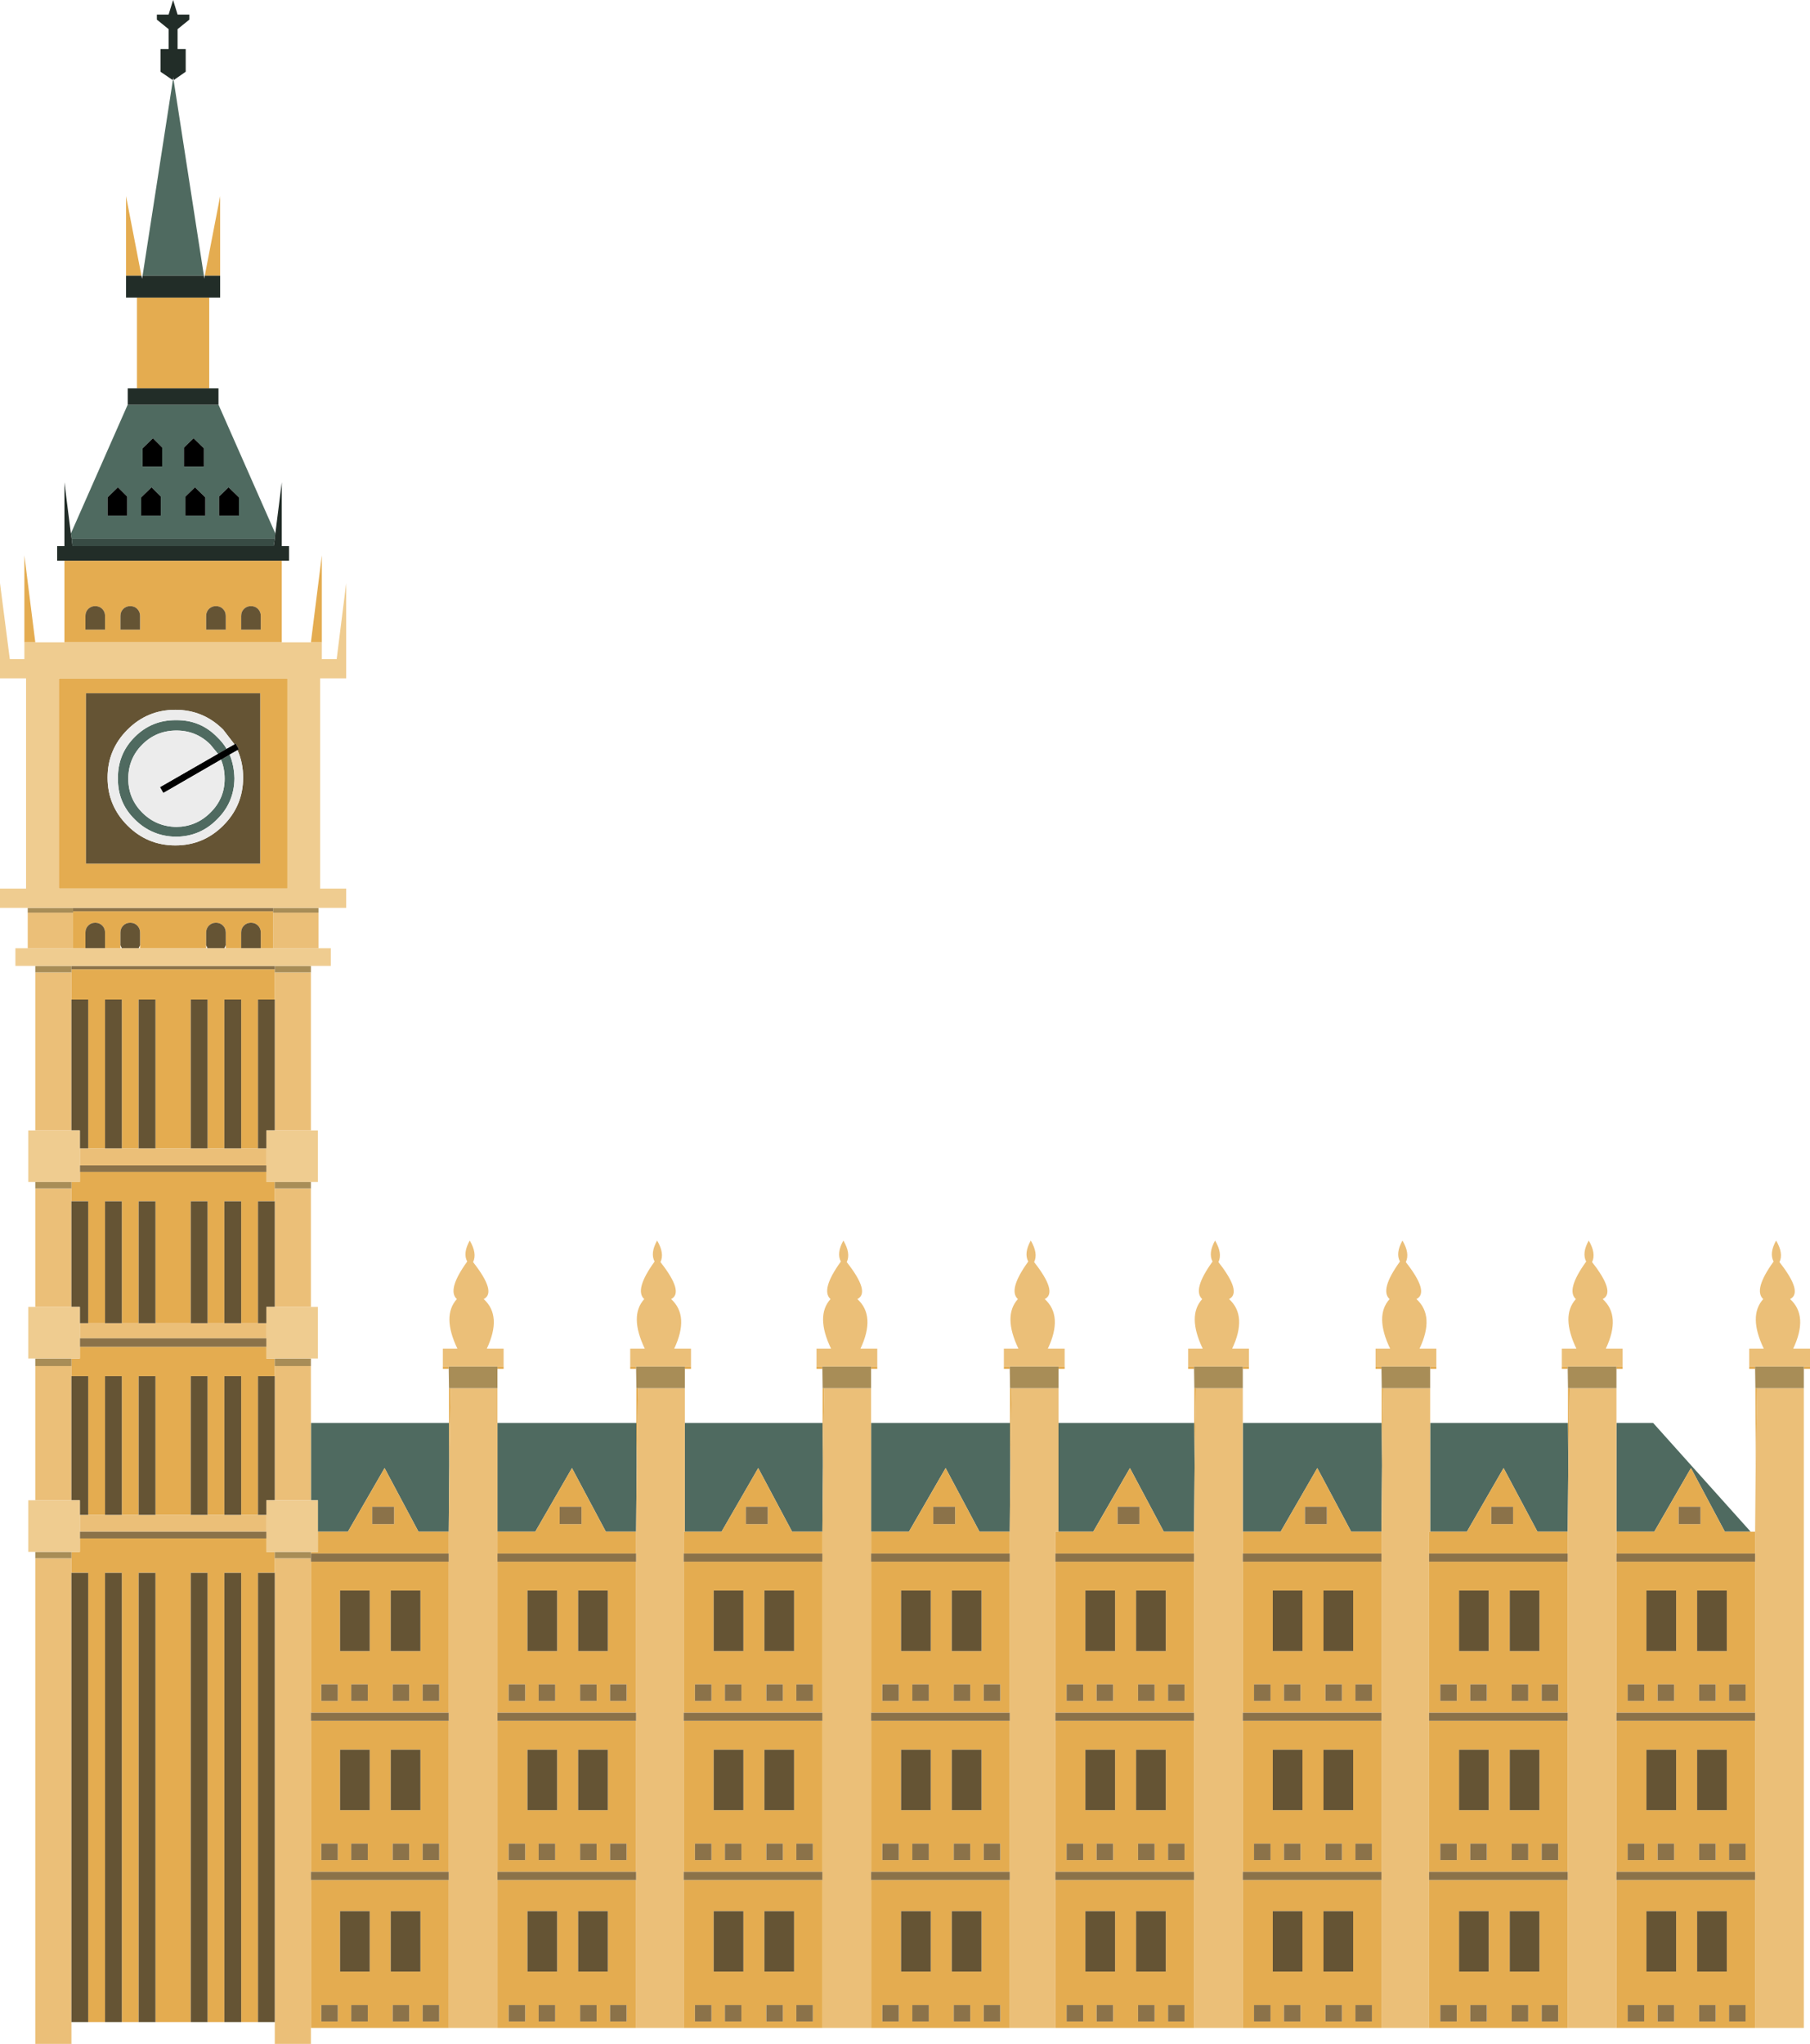<?xml version="1.0" encoding="UTF-8" standalone="no"?>
<svg xmlns:xlink="http://www.w3.org/1999/xlink" height="364.7px" width="323.1px" xmlns="http://www.w3.org/2000/svg">
  <g transform="matrix(1.0, 0.0, 0.0, 1.0, 161.55, 182.35)">
    <path d="M-136.1 -133.15 L-130.7 -168.0 -130.65 -168.0 -130.55 -168.0 -125.15 -133.15 -136.1 -133.15 M-122.55 -110.15 L-112.4 -87.15 -112.5 -86.2 -148.75 -86.2 -148.9 -87.15 -138.75 -110.15 -122.55 -110.15 M-106.05 71.55 L-81.4 71.55 -81.35 79.2 -81.45 90.95 -86.85 90.95 -92.9 79.6 -99.45 90.95 -104.8 90.95 -104.8 85.35 -106.05 85.35 -106.05 71.55 M-72.75 71.55 L-47.95 71.55 -47.9 79.2 -48.0 90.95 -53.4 90.95 -59.45 79.6 -66.0 90.95 -72.75 90.95 -72.75 71.55 M-39.3 71.55 L-14.7 71.55 -14.65 79.2 -14.75 90.95 -20.15 90.95 -26.2 79.6 -32.75 90.95 -39.3 90.95 -39.3 71.55 M-6.05 71.55 L18.75 71.55 18.8 79.2 18.7 90.95 13.3 90.95 7.25 79.6 0.7 90.95 -6.05 90.95 -6.05 71.55 M27.4 71.55 L51.65 71.55 51.7 79.2 51.6 90.95 46.2 90.95 40.15 79.6 33.6 90.95 27.4 90.95 27.4 71.55 M60.3 71.55 L85.1 71.55 85.15 79.2 85.05 90.95 79.65 90.95 73.6 79.6 67.05 90.95 60.3 90.95 60.3 71.55 M93.75 71.55 L118.35 71.55 118.4 79.2 118.3 90.95 112.9 90.95 106.85 79.6 100.3 90.95 93.75 90.95 93.75 71.55 M127.0 71.55 L133.55 71.55 150.95 90.95 146.35 90.95 140.3 79.6 133.75 90.95 127.0 90.95 127.0 71.55 M-132.6 -99.1 L-132.6 -102.5 -134.25 -104.15 -136.1 -102.35 -136.1 -99.1 -132.6 -99.1 M-125.15 -102.35 L-127.0 -104.15 -128.7 -102.5 -128.7 -99.1 -125.15 -99.1 -125.15 -102.35 M-120.75 -95.4 L-122.45 -93.75 -122.45 -90.35 -118.9 -90.35 -118.9 -93.6 -120.75 -95.4 M-121.1 -48.75 L-122.65 -47.85 -124.0 -49.5 Q-126.5 -52.0 -130.05 -52.0 -133.65 -52.0 -136.15 -49.5 -138.65 -47.0 -138.65 -43.4 -138.65 -39.85 -136.15 -37.35 -133.65 -34.85 -130.05 -34.8 -126.5 -34.85 -124.0 -37.35 -121.45 -39.85 -121.45 -43.4 -121.45 -45.25 -122.1 -46.8 L-120.55 -47.7 Q-119.75 -45.75 -119.7 -43.45 -119.75 -39.15 -122.8 -36.15 -125.8 -33.1 -130.1 -33.05 -134.45 -33.1 -137.5 -36.15 -140.55 -39.15 -140.5 -43.45 -140.55 -47.8 -137.5 -50.85 -134.45 -53.9 -130.1 -53.85 -125.8 -53.9 -122.8 -50.85 -121.8 -49.9 -121.1 -48.75 M-126.75 -95.4 L-128.45 -93.75 -128.45 -90.35 -124.9 -90.35 -124.9 -93.6 -126.75 -95.4 M-138.85 -93.75 L-140.5 -95.4 -142.35 -93.6 -142.35 -90.35 -138.85 -90.35 -138.85 -93.75 M-134.5 -95.4 L-136.35 -93.6 -136.35 -90.35 -132.85 -90.35 -132.85 -93.75 -134.5 -95.4" fill="#4f6a60" fill-rule="evenodd" stroke="none"/>
    <path d="M-104.7 -19.5 L-104.7 -13.15 -112.8 -13.15 -112.8 -19.5 -104.7 -19.5 M-106.05 -8.85 L-106.05 19.35 -112.5 19.35 -112.5 -4.0 -112.5 -8.85 -106.05 -8.85 M-106.05 29.7 L-106.05 50.85 -112.5 50.85 -112.5 32.0 -112.5 29.7 -106.05 29.7 M-106.05 61.4 L-106.05 71.55 -106.05 85.35 -112.5 85.35 -112.5 63.2 -112.5 61.4 -106.05 61.4 M-82.5 61.5 L-82.5 58.3 -79.9 58.3 Q-82.7 52.45 -80.0 49.45 -81.8 47.8 -78.15 42.75 -78.95 41.25 -77.7 39.0 -76.35 41.3 -77.1 42.85 -72.85 48.25 -75.2 49.45 -71.9 52.45 -74.65 58.3 L-71.65 58.3 -71.65 61.5 -72.75 61.5 -81.45 61.5 -82.5 61.5 M-72.75 65.35 L-72.75 71.55 -72.75 90.95 -72.75 94.85 -72.75 96.3 -72.75 123.25 -72.75 124.7 -72.75 151.65 -72.75 153.1 -72.75 179.5 -81.45 179.5 -81.45 153.1 -81.45 151.65 -81.45 124.7 -81.45 123.25 -81.45 96.3 -81.45 94.85 -81.45 90.95 -81.35 79.2 -81.1 65.35 -72.75 65.35 M-49.05 61.5 L-49.05 58.3 -46.45 58.3 Q-49.25 52.45 -46.55 49.45 -48.35 47.8 -44.7 42.75 -45.5 41.25 -44.25 39.0 -42.9 41.3 -43.65 42.85 -39.4 48.25 -41.75 49.45 -38.45 52.45 -41.2 58.3 L-38.2 58.3 -38.2 61.5 -39.3 61.5 -48.0 61.5 -49.05 61.5 M-39.3 65.35 L-39.3 71.55 -39.3 90.95 -39.5 90.95 -39.5 94.85 -39.5 96.3 -39.5 123.25 -39.5 124.7 -39.5 151.65 -39.5 153.1 -39.5 179.5 -48.0 179.5 -48.0 153.1 -48.0 151.65 -48.0 124.7 -48.0 123.25 -48.0 96.3 -48.0 94.85 -48.0 90.95 -47.9 79.2 -47.65 65.35 -39.3 65.35 M-15.8 61.5 L-15.8 58.3 -13.2 58.3 Q-16.0 52.45 -13.3 49.45 -15.1 47.8 -11.45 42.75 -12.25 41.25 -11.0 39.0 -9.65 41.3 -10.4 42.85 -6.15 48.25 -8.5 49.45 -5.2 52.45 -7.95 58.3 L-4.95 58.3 -4.95 61.5 -6.05 61.5 -14.75 61.5 -15.8 61.5 M-6.05 65.35 L-6.05 71.55 -6.05 90.95 -6.05 94.85 -6.05 96.3 -6.05 123.25 -6.05 124.7 -6.05 151.65 -6.05 153.1 -6.05 179.5 -14.75 179.5 -14.75 153.1 -14.75 151.65 -14.75 124.7 -14.75 123.25 -14.75 96.3 -14.75 94.85 -14.75 90.95 -14.65 79.2 -14.4 65.35 -6.05 65.35 M17.65 61.5 L17.65 58.3 20.25 58.3 Q17.45 52.45 20.15 49.45 18.35 47.8 22.0 42.75 21.2 41.25 22.45 39.0 23.8 41.3 23.05 42.85 27.3 48.25 24.95 49.45 28.25 52.45 25.5 58.3 L28.5 58.3 28.5 61.5 27.4 61.5 18.7 61.5 17.65 61.5 M27.4 65.35 L27.4 71.55 27.4 90.95 26.85 90.95 26.85 94.85 26.85 96.3 26.85 123.25 26.85 124.7 26.85 151.65 26.85 153.1 26.85 179.5 18.7 179.5 18.7 153.1 18.7 151.65 18.7 124.7 18.7 123.25 18.7 96.3 18.7 94.85 18.7 90.95 18.8 79.2 19.05 65.35 27.4 65.35 M50.55 61.5 L50.55 58.3 53.15 58.3 Q50.35 52.45 53.05 49.45 51.25 47.8 54.9 42.75 54.1 41.25 55.35 39.0 56.7 41.3 55.95 42.85 60.2 48.25 57.85 49.45 61.15 52.45 58.4 58.3 L61.4 58.3 61.4 61.5 60.3 61.5 51.6 61.5 50.55 61.5 M60.3 65.35 L60.3 71.55 60.3 90.95 60.3 94.85 60.3 96.3 60.3 123.25 60.3 124.7 60.3 151.65 60.3 153.1 60.3 179.5 51.6 179.5 51.6 153.1 51.6 151.65 51.6 124.7 51.6 123.25 51.6 96.3 51.6 94.85 51.6 90.95 51.7 79.2 51.95 65.35 60.3 65.35 M84.0 61.5 L84.0 58.3 86.6 58.3 Q83.8 52.45 86.5 49.45 84.7 47.8 88.35 42.75 87.55 41.25 88.8 39.0 90.15 41.3 89.4 42.85 93.65 48.25 91.3 49.45 94.6 52.45 91.85 58.3 L94.85 58.3 94.85 61.5 93.75 61.5 85.05 61.5 84.0 61.5 M93.75 65.35 L93.75 71.55 93.75 90.95 93.55 90.95 93.55 94.85 93.55 96.3 93.55 123.25 93.55 124.7 93.55 151.65 93.55 153.1 93.55 179.5 85.05 179.5 85.05 153.1 85.05 151.65 85.05 124.7 85.05 123.25 85.05 96.3 85.05 94.85 85.05 90.95 85.15 79.2 85.4 65.35 93.75 65.35 M117.25 61.5 L117.25 58.3 119.85 58.3 Q117.05 52.45 119.75 49.45 117.95 47.8 121.6 42.75 120.8 41.25 122.05 39.0 123.4 41.3 122.65 42.85 126.9 48.25 124.55 49.45 127.85 52.45 125.1 58.3 L128.1 58.3 128.1 61.5 127.0 61.5 118.3 61.5 117.25 61.5 M127.0 65.35 L127.0 71.55 127.0 90.95 127.0 94.85 127.0 96.3 127.0 123.25 127.0 124.7 127.0 151.65 127.0 153.1 127.0 179.5 118.3 179.5 118.3 153.1 118.3 151.65 118.3 124.7 118.3 123.25 118.3 96.3 118.3 94.85 118.3 90.95 118.4 79.2 118.65 65.35 127.0 65.35 M151.75 90.95 L151.85 79.2 152.1 65.35 160.45 65.35 160.45 179.5 151.75 179.5 151.75 153.1 151.75 151.65 151.75 124.7 151.75 123.25 151.75 96.3 151.75 94.85 151.75 90.95 M150.7 61.5 L150.7 58.3 153.3 58.3 Q150.5 52.45 153.2 49.45 151.4 47.8 155.05 42.75 154.25 41.25 155.5 39.0 156.85 41.3 156.1 42.85 160.35 48.25 158.0 49.45 161.3 52.45 158.55 58.3 L161.55 58.3 161.55 61.5 160.45 61.5 151.75 61.5 150.7 61.5 M-106.05 179.5 L-106.05 182.35 -112.5 182.35 -112.5 178.45 -112.5 98.3 -112.5 95.7 -106.05 95.7 -106.05 96.3 -106.05 123.25 -106.05 124.7 -106.05 151.65 -106.05 153.1 -106.05 179.5 M-148.8 178.45 L-148.8 182.35 -155.25 182.35 -155.25 95.7 -148.8 95.7 -148.8 98.3 -148.8 178.45 M-155.25 85.35 L-155.25 61.4 -148.8 61.4 -148.8 63.2 -148.8 85.35 -155.25 85.35 M-155.25 50.85 L-155.25 29.7 -148.8 29.7 -148.8 32.0 -148.8 50.85 -155.25 50.85 M-155.25 19.35 L-155.25 -8.85 -148.8 -8.85 -148.8 -4.0 -148.8 19.35 -155.25 19.35 M-156.6 -13.15 L-156.6 -19.5 -148.5 -19.5 -148.5 -13.15 -156.6 -13.15 M-145.8 22.55 L-142.8 22.55 -139.8 22.55 -136.8 22.55 -133.8 22.55 -127.5 22.55 -124.5 22.55 -121.5 22.55 -118.5 22.55 -115.5 22.55 -114.0 22.55 -114.0 25.6 -147.3 25.6 -147.3 22.55 -145.8 22.55 M-121.5 53.75 L-118.5 53.75 -115.5 53.75 -114.0 53.75 -114.0 56.45 -147.3 56.45 -147.3 53.75 -145.8 53.75 -142.8 53.75 -139.8 53.75 -136.8 53.75 -133.8 53.75 -127.5 53.75 -124.5 53.75 -121.5 53.75 M-133.8 87.95 L-127.5 87.95 -124.5 87.95 -121.5 87.95 -118.5 87.95 -115.5 87.95 -114.0 87.95 -114.0 90.95 -147.3 90.95 -147.3 87.95 -145.8 87.95 -142.8 87.95 -139.8 87.95 -136.8 87.95 -133.8 87.95" fill="#ebbf78" fill-rule="evenodd" stroke="none"/>
    <path d="M-125.0 -133.15 L-122.25 -147.35 -122.25 -133.15 -125.0 -133.15 M-124.2 -129.25 L-124.2 -113.05 -137.1 -113.05 -137.1 -129.25 -124.2 -129.25 M-111.25 -82.3 L-111.25 -67.75 -150.05 -67.75 -150.05 -82.3 -111.25 -82.3 M-106.05 -67.75 L-104.1 -83.25 -104.1 -67.75 -106.05 -67.75 M-81.4 71.55 L-81.4 65.35 -81.1 65.35 -81.35 79.2 -81.4 71.55 M-81.45 61.9 L-82.5 61.9 -82.5 61.5 -81.45 61.5 -81.45 61.9 M-71.65 61.5 L-71.65 61.9 -72.75 61.9 -72.75 61.5 -71.65 61.5 M-47.95 71.55 L-47.95 65.35 -47.65 65.35 -47.9 79.2 -47.95 71.55 M-48.0 61.9 L-49.05 61.9 -49.05 61.5 -48.0 61.5 -48.0 61.9 M-38.2 61.5 L-38.2 61.9 -39.3 61.9 -39.3 61.5 -38.2 61.5 M-14.7 71.55 L-14.7 65.35 -14.4 65.35 -14.65 79.2 -14.7 71.55 M-14.75 61.9 L-15.8 61.9 -15.8 61.5 -14.75 61.5 -14.75 61.9 M-4.95 61.5 L-4.95 61.9 -6.05 61.9 -6.05 61.5 -4.95 61.5 M18.75 71.55 L18.75 65.35 19.05 65.35 18.8 79.2 18.75 71.55 M18.7 61.9 L17.65 61.9 17.65 61.5 18.7 61.5 18.7 61.9 M28.5 61.5 L28.5 61.9 27.4 61.9 27.4 61.5 28.5 61.5 M51.65 71.55 L51.65 65.35 51.95 65.35 51.7 79.2 51.65 71.55 M51.6 61.9 L50.55 61.9 50.55 61.5 51.6 61.5 51.6 61.9 M61.4 61.5 L61.4 61.9 60.3 61.9 60.3 61.5 61.4 61.5 M85.1 71.55 L85.1 65.35 85.4 65.35 85.15 79.2 85.1 71.55 M85.05 61.9 L84.0 61.9 84.0 61.5 85.05 61.5 85.05 61.9 M94.85 61.5 L94.85 61.9 93.75 61.9 93.75 61.5 94.85 61.5 M118.35 71.55 L118.35 65.35 118.65 65.35 118.4 79.2 118.35 71.55 M118.3 61.9 L117.25 61.9 117.25 61.5 118.3 61.5 118.3 61.9 M128.1 61.5 L128.1 61.9 127.0 61.9 127.0 61.5 128.1 61.5 M150.95 90.95 L151.75 90.95 151.75 94.85 127.0 94.85 127.0 90.95 133.75 90.95 140.3 79.6 146.35 90.95 150.95 90.95 M151.85 79.2 L151.8 65.35 152.1 65.35 151.85 79.2 M151.75 61.9 L150.7 61.9 150.7 61.5 151.75 61.5 151.75 61.9 M161.55 61.5 L161.55 61.9 160.45 61.9 160.45 61.5 161.55 61.5 M151.75 179.5 L127.0 179.5 127.0 153.1 151.75 153.1 151.75 179.5 M118.3 179.5 L93.55 179.5 93.55 153.1 118.3 153.1 118.3 179.5 M85.05 179.5 L60.3 179.5 60.3 153.1 85.05 153.1 85.05 179.5 M51.6 179.5 L26.85 179.5 26.85 153.1 51.6 153.1 51.6 179.5 M18.7 179.5 L-6.05 179.5 -6.05 153.1 18.7 153.1 18.7 179.5 M-14.75 179.5 L-39.5 179.5 -39.5 153.1 -14.75 153.1 -14.75 179.5 M-48.0 179.5 L-72.75 179.5 -72.75 153.1 -48.0 153.1 -48.0 179.5 M-81.45 179.5 L-106.05 179.5 -106.05 153.1 -81.45 153.1 -81.45 179.5 M-115.5 178.45 L-118.5 178.45 -118.5 98.3 -121.5 98.3 -121.5 178.45 -124.5 178.45 -124.5 98.3 -127.5 98.3 -127.5 178.45 -133.8 178.45 -133.8 98.3 -136.8 98.3 -136.8 178.45 -139.8 178.45 -139.8 98.3 -142.8 98.3 -142.8 178.45 -145.8 178.45 -145.8 98.3 -148.8 98.3 -148.8 95.7 -148.8 94.55 -147.3 94.55 -147.3 92.15 -114.0 92.15 -114.0 94.55 -112.5 94.55 -112.5 95.7 -112.5 98.3 -115.5 98.3 -115.5 178.45 M-157.2 -67.75 L-157.2 -83.25 -155.25 -67.75 -157.2 -67.75 M-139.05 -133.15 L-139.05 -147.35 -136.3 -133.15 -139.05 -133.15 M-115.5 -73.7 Q-116.0 -74.2 -116.75 -74.2 -117.5 -74.2 -118.0 -73.7 -118.5 -73.2 -118.5 -72.45 L-118.5 -72.35 -118.5 -70.0 -115.0 -70.0 -115.0 -72.35 -115.0 -72.45 Q-115.0 -73.2 -115.5 -73.7 M-121.25 -72.45 Q-121.25 -73.2 -121.75 -73.7 -122.25 -74.2 -123.0 -74.2 -123.75 -74.2 -124.25 -73.7 -124.75 -73.2 -124.75 -72.45 L-124.75 -72.35 -124.75 -70.0 -121.25 -70.0 -121.25 -72.35 -121.25 -72.45 M-142.8 -72.45 Q-142.8 -73.2 -143.3 -73.7 -143.8 -74.2 -144.55 -74.2 -145.3 -74.2 -145.8 -73.7 -146.3 -73.2 -146.3 -72.45 L-146.3 -72.35 -146.3 -70.0 -142.8 -70.0 -142.8 -72.35 -142.8 -72.45 M-136.55 -72.35 L-136.55 -72.45 Q-136.55 -73.2 -137.05 -73.7 -137.55 -74.2 -138.3 -74.2 -139.05 -74.2 -139.55 -73.7 -140.05 -73.2 -140.05 -72.45 L-140.05 -72.35 -140.05 -70.0 -136.55 -70.0 -136.55 -72.35 M-148.5 -19.5 L-148.5 -19.75 -112.8 -19.75 -112.8 -19.5 -112.8 -13.15 -115.0 -13.15 -115.0 -15.85 -115.0 -15.95 Q-115.0 -16.7 -115.5 -17.2 -116.0 -17.7 -116.75 -17.7 -117.5 -17.7 -118.0 -17.2 -118.5 -16.7 -118.5 -15.95 L-118.5 -15.85 -118.5 -13.15 -121.25 -13.15 -121.25 -13.7 -121.25 -15.85 -121.25 -15.95 Q-121.25 -16.7 -121.75 -17.2 -122.25 -17.7 -123.0 -17.7 -123.75 -17.7 -124.25 -17.2 -124.75 -16.7 -124.75 -15.95 L-124.75 -15.85 -124.75 -13.7 -124.75 -13.15 -136.55 -13.15 -136.55 -13.7 -136.55 -15.85 -136.55 -15.95 Q-136.55 -16.7 -137.05 -17.2 -137.55 -17.7 -138.3 -17.7 -139.05 -17.7 -139.55 -17.2 -140.05 -16.7 -140.05 -15.95 L-140.05 -15.85 -140.05 -13.7 -140.05 -13.15 -142.8 -13.15 -142.8 -15.85 -142.8 -15.95 Q-142.8 -16.7 -143.3 -17.2 -143.8 -17.7 -144.55 -17.7 -145.3 -17.7 -145.8 -17.2 -146.3 -16.7 -146.3 -15.95 L-146.3 -15.85 -146.3 -13.15 -148.5 -13.15 -148.5 -19.5 M-148.8 -8.85 L-148.8 -9.4 -112.5 -9.4 -112.5 -8.85 -112.5 -4.0 -115.5 -4.0 -115.5 22.55 -118.5 22.55 -118.5 -4.0 -121.5 -4.0 -121.5 22.55 -124.5 22.55 -124.5 -4.0 -127.5 -4.0 -127.5 22.55 -133.8 22.55 -133.8 -4.0 -136.8 -4.0 -136.8 22.55 -139.8 22.55 -139.8 -4.0 -142.8 -4.0 -142.8 22.55 -145.8 22.55 -145.8 -4.0 -148.8 -4.0 -148.8 -8.85 M-151.05 -23.8 L-151.05 -61.3 -110.25 -61.3 -110.25 -23.8 -151.05 -23.8 M-146.2 -28.25 L-115.1 -28.25 -115.1 -58.65 -146.2 -58.65 -146.2 -28.25 M-72.75 90.95 L-66.0 90.95 -59.45 79.6 -53.4 90.95 -48.0 90.95 -48.0 94.85 -72.75 94.85 -72.75 90.95 M-61.65 86.5 L-61.65 89.6 -57.75 89.6 -57.75 86.5 -61.65 86.5 M-72.75 96.3 L-48.0 96.3 -48.0 123.25 -72.75 123.25 -72.75 96.3 M-24.5 86.5 L-28.4 86.5 -28.4 89.6 -24.5 89.6 -24.5 86.5 M-39.5 94.85 L-39.5 90.95 -39.3 90.95 -32.75 90.95 -26.2 79.6 -20.15 90.95 -14.75 90.95 -14.75 94.85 -39.5 94.85 M-14.75 96.3 L-14.75 123.25 -39.5 123.25 -39.5 96.3 -14.75 96.3 M-14.75 124.7 L-14.75 151.65 -39.5 151.65 -39.5 124.7 -14.75 124.7 M-6.05 94.85 L-6.05 90.95 0.7 90.95 7.25 79.6 13.3 90.95 18.7 90.95 18.7 94.85 -6.05 94.85 M-114.0 26.75 L-114.0 28.55 -112.5 28.55 -112.5 29.7 -112.5 32.0 -115.5 32.0 -115.5 53.75 -118.5 53.75 -118.5 32.0 -121.5 32.0 -121.5 53.75 -124.5 53.75 -124.5 32.0 -127.5 32.0 -127.5 53.75 -133.8 53.75 -133.8 32.0 -136.8 32.0 -136.8 53.75 -139.8 53.75 -139.8 32.0 -142.8 32.0 -142.8 53.75 -145.8 53.75 -145.8 32.0 -148.8 32.0 -148.8 29.7 -148.8 28.55 -147.3 28.55 -147.3 26.75 -114.0 26.75 M-133.8 87.95 L-133.8 63.2 -136.8 63.2 -136.8 87.95 -139.8 87.95 -139.8 63.2 -142.8 63.2 -142.8 87.95 -145.8 87.95 -145.8 63.2 -148.8 63.2 -148.8 61.4 -148.8 60.05 -147.3 60.05 -147.3 57.95 -114.0 57.95 -114.0 60.05 -112.5 60.05 -112.5 61.4 -112.5 63.2 -115.5 63.2 -115.5 87.95 -118.5 87.95 -118.5 63.2 -121.5 63.2 -121.5 87.95 -124.5 87.95 -124.5 63.2 -127.5 63.2 -127.5 87.95 -133.8 87.95 M-106.05 94.55 L-104.8 94.55 -104.8 90.95 -99.45 90.95 -92.9 79.6 -86.85 90.95 -81.45 90.95 -81.45 94.85 -106.05 94.85 -106.05 94.55 M-91.2 86.5 L-95.1 86.5 -95.1 89.6 -91.2 89.6 -91.2 86.5 M-81.45 96.3 L-81.45 123.25 -106.05 123.25 -106.05 96.3 -81.45 96.3 M-81.45 124.7 L-81.45 151.65 -106.05 151.65 -106.05 124.7 -81.45 124.7 M-95.55 101.45 L-100.85 101.45 -100.85 112.25 -95.55 112.25 -95.55 101.45 M-83.15 121.15 L-83.15 118.2 -86.1 118.2 -86.1 121.15 -83.15 121.15 M-91.45 118.2 L-91.45 121.15 -88.5 121.15 -88.5 118.2 -91.45 118.2 M-101.25 121.15 L-101.25 118.2 -104.2 118.2 -104.2 121.15 -101.25 121.15 M-95.9 118.2 L-98.85 118.2 -98.85 121.15 -95.9 121.15 -95.9 118.2 M-95.55 129.85 L-100.85 129.85 -100.85 140.65 -95.55 140.65 -95.55 129.85 M-91.8 112.25 L-86.5 112.25 -86.5 101.45 -91.8 101.45 -91.8 112.25 M-88.5 146.6 L-91.45 146.6 -91.45 149.55 -88.5 149.55 -88.5 146.6 M-83.15 146.6 L-86.1 146.6 -86.1 149.55 -83.15 149.55 -83.15 146.6 M-95.9 146.6 L-98.85 146.6 -98.85 149.55 -95.9 149.55 -95.9 146.6 M-91.8 140.65 L-86.5 140.65 -86.5 129.85 -91.8 129.85 -91.8 140.65 M-101.25 146.6 L-104.2 146.6 -104.2 149.55 -101.25 149.55 -101.25 146.6 M-91.8 158.65 L-91.8 169.45 -86.5 169.45 -86.5 158.65 -91.8 158.65 M-95.55 158.65 L-100.85 158.65 -100.85 169.45 -95.55 169.45 -95.55 158.65 M-98.85 175.4 L-98.85 178.35 -95.9 178.35 -95.9 175.4 -98.85 175.4 M-86.1 175.4 L-86.1 178.35 -83.15 178.35 -83.15 175.4 -86.1 175.4 M-88.5 178.35 L-88.5 175.4 -91.45 175.4 -91.45 178.35 -88.5 178.35 M-104.2 175.4 L-104.2 178.35 -101.25 178.35 -101.25 175.4 -104.2 175.4 M-1.1 118.2 L-4.05 118.2 -4.05 121.15 -1.1 121.15 -1.1 118.2 M-16.45 121.15 L-16.45 118.2 -19.4 118.2 -19.4 121.15 -16.45 121.15 M-0.7 101.45 L-0.7 112.25 4.6 112.25 4.6 101.45 -0.7 101.45 M-19.8 112.25 L-19.8 101.45 -25.1 101.45 -25.1 112.25 -19.8 112.25 M-24.75 118.2 L-24.75 121.15 -21.8 121.15 -21.8 118.2 -24.75 118.2 M-32.15 118.2 L-32.15 121.15 -29.2 121.15 -29.2 118.2 -32.15 118.2 M-34.55 121.15 L-34.55 118.2 -37.5 118.2 -37.5 121.15 -34.55 121.15 M-25.1 129.85 L-25.1 140.65 -19.8 140.65 -19.8 129.85 -25.1 129.85 M-34.15 101.45 L-34.15 112.25 -28.85 112.25 -28.85 101.45 -34.15 101.45 M-29.2 146.6 L-32.15 146.6 -32.15 149.55 -29.2 149.55 -29.2 146.6 M-28.85 140.65 L-28.85 129.85 -34.15 129.85 -34.15 140.65 -28.85 140.65 M-1.1 146.6 L-4.05 146.6 -4.05 149.55 -1.1 149.55 -1.1 146.6 M-16.45 146.6 L-19.4 146.6 -19.4 149.55 -16.45 149.55 -16.45 146.6 M-34.55 146.6 L-37.5 146.6 -37.5 149.55 -34.55 149.55 -34.55 146.6 M-21.8 146.6 L-24.75 146.6 -24.75 149.55 -21.8 149.55 -21.8 146.6 M-0.7 129.85 L-0.7 140.65 4.6 140.65 4.6 129.85 -0.7 129.85 M-6.05 123.25 L-6.05 96.3 18.7 96.3 18.7 123.25 -6.05 123.25 M-53.05 101.45 L-58.35 101.45 -58.35 112.25 -53.05 112.25 -53.05 101.45 M-58.0 121.15 L-55.05 121.15 -55.05 118.2 -58.0 118.2 -58.0 121.15 M-52.65 118.2 L-52.65 121.15 -49.7 121.15 -49.7 118.2 -52.65 118.2 M-62.1 101.45 L-67.4 101.45 -67.4 112.25 -62.1 112.25 -62.1 101.45 M-62.45 118.2 L-65.4 118.2 -65.4 121.15 -62.45 121.15 -62.45 118.2 M-70.75 118.2 L-70.75 121.15 -67.8 121.15 -67.8 118.2 -70.75 118.2 M-67.4 140.65 L-62.1 140.65 -62.1 129.85 -67.4 129.85 -67.4 140.65 M-49.7 146.6 L-52.65 146.6 -52.65 149.55 -49.7 149.55 -49.7 146.6 M-55.05 146.6 L-58.0 146.6 -58.0 149.55 -55.05 149.55 -55.05 146.6 M-62.45 146.6 L-65.4 146.6 -65.4 149.55 -62.45 149.55 -62.45 146.6 M-67.8 146.6 L-70.75 146.6 -70.75 149.55 -67.8 149.55 -67.8 146.6 M-53.05 140.65 L-53.05 129.85 -58.35 129.85 -58.35 140.65 -53.05 140.65 M-48.0 124.7 L-48.0 151.65 -72.75 151.65 -72.75 124.7 -48.0 124.7 M-67.4 158.65 L-67.4 169.45 -62.1 169.45 -62.1 158.65 -67.4 158.65 M-53.05 158.65 L-58.35 158.65 -58.35 169.45 -53.05 169.45 -53.05 158.65 M-58.0 175.4 L-58.0 178.35 -55.05 178.35 -55.05 175.4 -58.0 175.4 M-52.65 178.35 L-49.7 178.35 -49.7 175.4 -52.65 175.4 -52.65 178.35 M-65.4 175.4 L-65.4 178.35 -62.45 178.35 -62.45 175.4 -65.4 175.4 M-67.8 178.35 L-67.8 175.4 -70.75 175.4 -70.75 178.35 -67.8 178.35 M-0.7 158.65 L-0.7 169.45 4.6 169.45 4.6 158.65 -0.7 158.65 M-19.8 169.45 L-19.8 158.65 -25.1 158.65 -25.1 169.45 -19.8 169.45 M18.7 151.65 L-6.05 151.65 -6.05 124.7 18.7 124.7 18.7 151.65 M-34.15 169.45 L-28.85 169.45 -28.85 158.65 -34.15 158.65 -34.15 169.45 M-19.4 178.35 L-16.45 178.35 -16.45 175.4 -19.4 175.4 -19.4 178.35 M-4.05 178.35 L-1.1 178.35 -1.1 175.4 -4.05 175.4 -4.05 178.35 M-37.5 178.35 L-34.55 178.35 -34.55 175.4 -37.5 175.4 -37.5 178.35 M-29.2 178.35 L-29.2 175.4 -32.15 175.4 -32.15 178.35 -29.2 178.35 M-24.75 175.4 L-24.75 178.35 -21.8 178.35 -21.8 175.4 -24.75 175.4 M93.55 94.85 L93.55 90.95 93.75 90.95 100.3 90.95 106.85 79.6 112.9 90.95 118.3 90.95 118.3 94.85 93.55 94.85 M85.05 90.95 L85.05 94.85 60.3 94.85 60.3 90.95 67.05 90.95 73.6 79.6 79.65 90.95 85.05 90.95 M85.05 96.3 L85.05 123.25 60.3 123.25 60.3 96.3 85.05 96.3 M85.05 124.7 L85.05 151.65 60.3 151.65 60.3 124.7 85.05 124.7 M108.55 86.5 L104.65 86.5 104.65 89.6 108.55 89.6 108.55 86.5 M118.3 96.3 L118.3 123.25 93.55 123.25 93.55 96.3 118.3 96.3 M118.3 124.7 L118.3 151.65 93.55 151.65 93.55 124.7 118.3 124.7 M138.1 86.5 L138.1 89.6 142.0 89.6 142.0 86.5 138.1 86.5 M151.75 96.3 L151.75 123.25 127.0 123.25 127.0 96.3 151.75 96.3 M151.75 124.7 L151.75 151.65 127.0 151.65 127.0 124.7 151.75 124.7 M8.95 86.5 L5.05 86.5 5.05 89.6 8.95 89.6 8.95 86.5 M37.95 86.5 L37.95 89.6 41.85 89.6 41.85 86.5 37.95 86.5 M26.85 94.85 L26.85 90.95 27.4 90.95 33.6 90.95 40.15 79.6 46.2 90.95 51.6 90.95 51.6 94.85 26.85 94.85 M51.6 96.3 L51.6 123.25 26.85 123.25 26.85 96.3 51.6 96.3 M51.6 124.7 L51.6 151.65 26.85 151.65 26.85 124.7 51.6 124.7 M71.4 89.6 L75.3 89.6 75.3 86.5 71.4 86.5 71.4 89.6 M80.0 101.45 L74.7 101.45 74.7 112.25 80.0 112.25 80.0 101.45 M80.4 118.2 L80.4 121.15 83.35 121.15 83.35 118.2 80.4 118.2 M75.05 118.2 L75.05 121.15 78.0 121.15 78.0 118.2 75.05 118.2 M65.25 118.2 L62.3 118.2 62.3 121.15 65.25 121.15 65.25 118.2 M67.65 118.2 L67.65 121.15 70.6 121.15 70.6 118.2 67.65 118.2 M46.55 101.45 L41.25 101.45 41.25 112.25 46.55 112.25 46.55 101.45 M70.95 112.25 L70.95 101.45 65.65 101.45 65.65 112.25 70.95 112.25 M44.55 146.6 L41.6 146.6 41.6 149.55 44.55 149.55 44.55 146.6 M49.9 146.6 L46.95 146.6 46.95 149.55 49.9 149.55 49.9 146.6 M49.9 118.2 L46.95 118.2 46.95 121.15 49.9 121.15 49.9 118.2 M44.55 121.15 L44.55 118.2 41.6 118.2 41.6 121.15 44.55 121.15 M80.0 129.85 L74.7 129.85 74.7 140.65 80.0 140.65 80.0 129.85 M41.25 129.85 L41.25 140.65 46.55 140.65 46.55 129.85 41.25 129.85 M78.0 146.6 L75.05 146.6 75.05 149.55 78.0 149.55 78.0 146.6 M65.25 146.6 L62.3 146.6 62.3 149.55 65.25 149.55 65.25 146.6 M70.6 146.6 L67.65 146.6 67.65 149.55 70.6 149.55 70.6 146.6 M70.95 140.65 L70.95 129.85 65.65 129.85 65.65 140.65 70.95 140.65 M37.5 101.45 L32.2 101.45 32.2 112.25 37.5 112.25 37.5 101.45 M17.0 121.15 L17.0 118.2 14.05 118.2 14.05 121.15 17.0 121.15 M4.25 121.15 L4.25 118.2 1.3 118.2 1.3 121.15 4.25 121.15 M8.7 118.2 L8.7 121.15 11.65 121.15 11.65 118.2 8.7 118.2 M34.2 118.2 L34.2 121.15 37.15 121.15 37.15 118.2 34.2 118.2 M28.85 118.2 L28.85 121.15 31.8 121.15 31.8 118.2 28.85 118.2 M8.35 112.25 L13.65 112.25 13.65 101.45 8.35 101.45 8.35 112.25 M17.0 146.6 L14.05 146.6 14.05 149.55 17.0 149.55 17.0 146.6 M11.65 146.6 L8.7 146.6 8.7 149.55 11.65 149.55 11.65 146.6 M4.25 146.6 L1.3 146.6 1.3 149.55 4.25 149.55 4.25 146.6 M8.35 140.65 L13.65 140.65 13.65 129.85 8.35 129.85 8.35 140.65 M37.15 146.6 L34.2 146.6 34.2 149.55 37.15 149.55 37.15 146.6 M32.2 129.85 L32.2 140.65 37.5 140.65 37.5 129.85 32.2 129.85 M31.8 146.6 L28.85 146.6 28.85 149.55 31.8 149.55 31.8 146.6 M37.5 158.65 L32.2 158.65 32.2 169.45 37.5 169.45 37.5 158.65 M8.35 169.45 L13.65 169.45 13.65 158.65 8.35 158.65 8.35 169.45 M31.8 178.35 L31.8 175.4 28.85 175.4 28.85 178.35 31.8 178.35 M34.2 175.4 L34.2 178.35 37.15 178.35 37.15 175.4 34.2 175.4 M1.3 178.35 L4.25 178.35 4.25 175.4 1.3 175.4 1.3 178.35 M14.05 175.4 L14.05 178.35 17.0 178.35 17.0 175.4 14.05 175.4 M11.65 178.35 L11.65 175.4 8.7 175.4 8.7 178.35 11.65 178.35 M46.55 158.65 L41.25 158.65 41.25 169.45 46.55 169.45 46.55 158.65 M70.95 169.45 L70.95 158.65 65.65 158.65 65.65 169.45 70.95 169.45 M80.0 158.65 L74.7 158.65 74.7 169.45 80.0 169.45 80.0 158.65 M70.6 175.4 L67.65 175.4 67.65 178.35 70.6 178.35 70.6 175.4 M65.25 178.35 L65.25 175.4 62.3 175.4 62.3 178.35 65.25 178.35 M80.4 175.4 L80.4 178.35 83.35 178.35 83.35 175.4 80.4 175.4 M75.05 175.4 L75.05 178.35 78.0 178.35 78.0 175.4 75.05 175.4 M41.6 175.4 L41.6 178.35 44.55 178.35 44.55 175.4 41.6 175.4 M49.9 178.35 L49.9 175.4 46.95 175.4 46.95 178.35 49.9 178.35 M80.4 146.6 L80.4 149.55 83.35 149.55 83.35 146.6 80.4 146.6 M150.05 118.2 L147.1 118.2 147.1 121.15 150.05 121.15 150.05 118.2 M144.7 118.2 L141.75 118.2 141.75 121.15 144.7 121.15 144.7 118.2 M137.65 101.45 L132.35 101.45 132.35 112.25 137.65 112.25 137.65 101.45 M146.7 112.25 L146.7 101.45 141.4 101.45 141.4 112.25 146.7 112.25 M134.35 118.2 L134.35 121.15 137.3 121.15 137.3 118.2 134.35 118.2 M129.0 118.2 L129.0 121.15 131.95 121.15 131.95 118.2 129.0 118.2 M132.35 140.65 L137.65 140.65 137.65 129.85 132.35 129.85 132.35 140.65 M137.3 146.6 L134.35 146.6 134.35 149.55 137.3 149.55 137.3 146.6 M131.95 146.6 L129.0 146.6 129.0 149.55 131.95 149.55 131.95 146.6 M141.4 129.85 L141.4 140.65 146.7 140.65 146.7 129.85 141.4 129.85 M150.05 146.6 L147.1 146.6 147.1 149.55 150.05 149.55 150.05 146.6 M144.7 146.6 L141.75 146.6 141.75 149.55 144.7 149.55 144.7 146.6 M116.6 121.15 L116.6 118.2 113.65 118.2 113.65 121.15 116.6 121.15 M103.85 121.15 L103.85 118.2 100.9 118.2 100.9 121.15 103.85 121.15 M108.3 118.2 L108.3 121.15 111.25 121.15 111.25 118.2 108.3 118.2 M107.95 112.25 L113.25 112.25 113.25 101.45 107.95 101.45 107.95 112.25 M104.2 112.25 L104.2 101.45 98.9 101.45 98.9 112.25 104.2 112.25 M98.5 146.6 L95.55 146.6 95.55 149.55 98.5 149.55 98.5 146.6 M98.5 118.2 L95.55 118.2 95.55 121.15 98.5 121.15 98.5 118.2 M113.25 140.65 L113.25 129.85 107.95 129.85 107.95 140.65 113.25 140.65 M98.9 129.85 L98.9 140.65 104.2 140.65 104.2 129.85 98.9 129.85 M103.85 146.6 L100.9 146.6 100.9 149.55 103.85 149.55 103.85 146.6 M111.25 146.6 L108.3 146.6 108.3 149.55 111.25 149.55 111.25 146.6 M116.6 146.6 L113.65 146.6 113.65 149.55 116.6 149.55 116.6 146.6 M104.2 169.45 L104.2 158.65 98.9 158.65 98.9 169.45 104.2 169.45 M113.25 158.65 L107.95 158.65 107.95 169.45 113.25 169.45 113.25 158.65 M111.25 175.4 L108.3 175.4 108.3 178.35 111.25 178.35 111.25 175.4 M113.65 175.4 L113.65 178.35 116.6 178.35 116.6 175.4 113.65 175.4 M95.55 178.35 L98.5 178.35 98.5 175.4 95.55 175.4 95.55 178.35 M100.9 175.4 L100.9 178.35 103.85 178.35 103.85 175.4 100.9 175.4 M146.7 169.45 L146.7 158.65 141.4 158.65 141.4 169.45 146.7 169.45 M137.65 169.45 L137.65 158.65 132.35 158.65 132.35 169.45 137.65 169.45 M147.1 175.4 L147.1 178.35 150.05 178.35 150.05 175.4 147.1 175.4 M144.7 175.4 L141.75 175.4 141.75 178.35 144.7 178.35 144.7 175.4 M134.35 175.4 L134.35 178.35 137.3 178.35 137.3 175.4 134.35 175.4 M131.95 178.35 L131.95 175.4 129.0 175.4 129.0 178.35 131.95 178.35" fill="#e4ac50" fill-rule="evenodd" stroke="none"/>
    <path d="M-104.7 -20.35 L-104.7 -19.5 -112.8 -19.5 -112.8 -19.75 -112.8 -20.35 -104.7 -20.35 M-106.05 -10.0 L-106.05 -8.85 -112.5 -8.85 -112.5 -9.4 -112.5 -10.0 -106.05 -10.0 M-106.05 28.55 L-106.05 29.7 -112.5 29.7 -112.5 28.55 -106.05 28.55 M-106.05 60.05 L-106.05 61.4 -112.5 61.4 -112.5 60.05 -106.05 60.05 M-81.4 65.35 L-81.45 61.9 -81.45 61.5 -72.75 61.5 -72.75 61.9 -72.75 65.35 -81.1 65.35 -81.4 65.35 M-47.95 65.35 L-48.0 61.9 -48.0 61.5 -39.3 61.5 -39.3 61.9 -39.3 65.35 -47.65 65.35 -47.95 65.35 M-14.7 65.35 L-14.75 61.9 -14.75 61.5 -6.05 61.5 -6.05 61.9 -6.05 65.35 -14.4 65.35 -14.7 65.35 M18.75 65.35 L18.7 61.9 18.7 61.5 27.4 61.5 27.4 61.9 27.4 65.35 19.05 65.35 18.75 65.35 M51.65 65.35 L51.6 61.9 51.6 61.5 60.3 61.5 60.3 61.9 60.3 65.35 51.95 65.35 51.65 65.35 M85.1 65.35 L85.05 61.9 85.05 61.5 93.75 61.5 93.75 61.9 93.75 65.35 85.4 65.35 85.1 65.35 M118.35 65.35 L118.3 61.9 118.3 61.5 127.0 61.5 127.0 61.9 127.0 65.35 118.65 65.35 118.35 65.35 M151.8 65.35 L151.75 61.9 151.75 61.5 160.45 61.5 160.45 61.9 160.45 65.35 152.1 65.35 151.8 65.35 M-155.25 95.7 L-155.25 94.55 -148.8 94.55 -148.8 95.7 -155.25 95.7 M-155.25 61.4 L-155.25 60.05 -148.8 60.05 -148.8 61.4 -155.25 61.4 M-155.25 29.7 L-155.25 28.55 -148.8 28.55 -148.8 29.7 -155.25 29.7 M-155.25 -8.85 L-155.25 -10.0 -148.8 -10.0 -148.8 -9.4 -148.8 -8.85 -155.25 -8.85 M-156.6 -19.5 L-156.6 -20.35 -148.5 -20.35 -148.5 -19.75 -148.5 -19.5 -156.6 -19.5 M-112.5 94.55 L-106.05 94.55 -106.05 94.85 -106.05 95.7 -112.5 95.7 -112.5 94.55" fill="#a88d57" fill-rule="evenodd" stroke="none"/>
    <path d="M-112.8 -19.75 L-148.5 -19.75 -148.5 -20.35 -112.8 -20.35 -112.8 -19.75 M-148.8 -9.4 L-148.8 -10.0 -112.5 -10.0 -112.5 -9.4 -148.8 -9.4 M-61.65 86.5 L-57.75 86.5 -57.75 89.6 -61.65 89.6 -61.65 86.5 M-72.75 96.3 L-72.75 94.85 -48.0 94.85 -48.0 96.3 -72.75 96.3 M-24.5 86.5 L-24.5 89.6 -28.4 89.6 -28.4 86.5 -24.5 86.5 M-39.5 94.85 L-14.75 94.85 -14.75 96.3 -39.5 96.3 -39.5 94.85 M-14.75 123.25 L-14.75 124.7 -39.5 124.7 -39.5 123.25 -14.75 123.25 M-14.75 151.65 L-14.75 153.1 -39.5 153.1 -39.5 151.65 -14.75 151.65 M-6.05 96.3 L-6.05 94.85 18.7 94.85 18.7 96.3 -6.05 96.3 M-114.0 25.6 L-114.0 26.75 -147.3 26.75 -147.3 25.6 -114.0 25.6 M-114.0 57.95 L-147.3 57.95 -147.3 56.45 -114.0 56.45 -114.0 57.95 M-147.3 92.15 L-147.3 90.95 -114.0 90.95 -114.0 92.15 -147.3 92.15 M-106.05 95.7 L-106.05 94.85 -81.45 94.85 -81.45 96.3 -106.05 96.3 -106.05 95.7 M-91.2 86.5 L-91.2 89.6 -95.1 89.6 -95.1 86.5 -91.2 86.5 M-81.45 123.25 L-81.45 124.7 -106.05 124.7 -106.05 123.25 -81.45 123.25 M-81.45 151.65 L-81.45 153.1 -106.05 153.1 -106.05 151.65 -81.45 151.65 M-95.9 118.2 L-95.9 121.15 -98.85 121.15 -98.85 118.2 -95.9 118.2 M-101.25 121.15 L-104.2 121.15 -104.2 118.2 -101.25 118.2 -101.25 121.15 M-91.45 118.2 L-88.5 118.2 -88.5 121.15 -91.45 121.15 -91.45 118.2 M-83.15 121.15 L-86.1 121.15 -86.1 118.2 -83.15 118.2 -83.15 121.15 M-95.9 146.6 L-95.9 149.55 -98.85 149.55 -98.85 146.6 -95.9 146.6 M-83.15 146.6 L-83.15 149.55 -86.1 149.55 -86.1 146.6 -83.15 146.6 M-88.5 146.6 L-88.5 149.55 -91.45 149.55 -91.45 146.6 -88.5 146.6 M-101.25 146.6 L-101.25 149.55 -104.2 149.55 -104.2 146.6 -101.25 146.6 M-104.2 175.4 L-101.25 175.4 -101.25 178.35 -104.2 178.35 -104.2 175.4 M-88.5 178.35 L-91.45 178.35 -91.45 175.4 -88.5 175.4 -88.5 178.35 M-86.1 175.4 L-83.15 175.4 -83.15 178.35 -86.1 178.35 -86.1 175.4 M-98.85 175.4 L-95.9 175.4 -95.9 178.35 -98.85 178.35 -98.85 175.4 M-16.45 121.15 L-19.4 121.15 -19.4 118.2 -16.45 118.2 -16.45 121.15 M-1.1 118.2 L-1.1 121.15 -4.05 121.15 -4.05 118.2 -1.1 118.2 M-34.55 121.15 L-37.5 121.15 -37.5 118.2 -34.55 118.2 -34.55 121.15 M-32.15 118.2 L-29.2 118.2 -29.2 121.15 -32.15 121.15 -32.15 118.2 M-24.75 118.2 L-21.8 118.2 -21.8 121.15 -24.75 121.15 -24.75 118.2 M-29.2 146.6 L-29.2 149.55 -32.15 149.55 -32.15 146.6 -29.2 146.6 M-21.8 146.6 L-21.8 149.55 -24.75 149.55 -24.75 146.6 -21.8 146.6 M-34.55 146.6 L-34.55 149.55 -37.5 149.55 -37.5 146.6 -34.55 146.6 M-16.45 146.6 L-16.45 149.55 -19.4 149.55 -19.4 146.6 -16.45 146.6 M-1.1 146.6 L-1.1 149.55 -4.05 149.55 -4.05 146.6 -1.1 146.6 M-6.05 124.7 L-6.05 123.25 18.7 123.25 18.7 124.7 -6.05 124.7 M-52.65 118.2 L-49.7 118.2 -49.7 121.15 -52.65 121.15 -52.65 118.2 M-58.0 121.15 L-58.0 118.2 -55.05 118.2 -55.05 121.15 -58.0 121.15 M-70.75 118.2 L-67.8 118.2 -67.8 121.15 -70.75 121.15 -70.75 118.2 M-62.45 118.2 L-62.45 121.15 -65.4 121.15 -65.4 118.2 -62.45 118.2 M-67.8 146.6 L-67.8 149.55 -70.75 149.55 -70.75 146.6 -67.8 146.6 M-62.45 146.6 L-62.45 149.55 -65.4 149.55 -65.4 146.6 -62.45 146.6 M-55.05 146.6 L-55.05 149.55 -58.0 149.55 -58.0 146.6 -55.05 146.6 M-49.7 146.6 L-49.7 149.55 -52.65 149.55 -52.65 146.6 -49.7 146.6 M-48.0 123.25 L-48.0 124.7 -72.75 124.7 -72.75 123.25 -48.0 123.25 M-48.0 151.65 L-48.0 153.1 -72.75 153.1 -72.75 151.65 -48.0 151.65 M-67.8 178.35 L-70.75 178.35 -70.75 175.4 -67.8 175.4 -67.8 178.35 M-65.4 175.4 L-62.45 175.4 -62.45 178.35 -65.4 178.35 -65.4 175.4 M-52.65 178.35 L-52.65 175.4 -49.7 175.4 -49.7 178.35 -52.65 178.35 M-58.0 175.4 L-55.05 175.4 -55.05 178.35 -58.0 178.35 -58.0 175.4 M-6.05 153.1 L-6.05 151.65 18.7 151.65 18.7 153.1 -6.05 153.1 M-24.75 175.4 L-21.8 175.4 -21.8 178.35 -24.75 178.35 -24.75 175.4 M-29.2 178.35 L-32.15 178.35 -32.15 175.4 -29.2 175.4 -29.2 178.35 M-37.5 178.35 L-37.5 175.4 -34.55 175.4 -34.55 178.35 -37.5 178.35 M-4.05 178.35 L-4.05 175.4 -1.1 175.4 -1.1 178.35 -4.05 178.35 M-19.4 178.35 L-19.4 175.4 -16.45 175.4 -16.45 178.35 -19.4 178.35 M93.55 96.3 L93.55 94.85 118.3 94.85 118.3 96.3 93.55 96.3 M60.3 94.85 L85.05 94.85 85.05 96.3 60.3 96.3 60.3 94.85 M85.05 123.25 L85.05 124.7 60.3 124.7 60.3 123.25 85.05 123.25 M85.05 151.65 L85.05 153.1 60.3 153.1 60.3 151.65 85.05 151.65 M108.55 86.5 L108.55 89.6 104.65 89.6 104.65 86.5 108.55 86.5 M118.3 123.25 L118.3 124.7 93.55 124.7 93.55 123.25 118.3 123.25 M118.3 151.65 L118.3 153.1 93.55 153.1 93.55 151.65 118.3 151.65 M127.0 96.3 L127.0 94.85 151.75 94.85 151.75 96.3 127.0 96.3 M138.1 86.5 L142.0 86.5 142.0 89.6 138.1 89.6 138.1 86.5 M151.75 123.25 L151.75 124.7 127.0 124.7 127.0 123.25 151.75 123.25 M151.75 151.65 L151.75 153.1 127.0 153.1 127.0 151.65 151.75 151.65 M8.95 86.5 L8.95 89.6 5.05 89.6 5.05 86.5 8.95 86.5 M37.95 86.5 L41.85 86.5 41.85 89.6 37.95 89.6 37.95 86.5 M26.85 96.3 L26.85 94.85 51.6 94.85 51.6 96.3 26.85 96.3 M51.6 123.25 L51.6 124.7 26.85 124.7 26.85 123.25 51.6 123.25 M51.6 151.65 L51.6 153.1 26.85 153.1 26.85 151.65 51.6 151.65 M71.4 89.6 L71.4 86.5 75.3 86.5 75.3 89.6 71.4 89.6 M67.65 118.2 L70.6 118.2 70.6 121.15 67.65 121.15 67.65 118.2 M65.25 118.2 L65.25 121.15 62.3 121.15 62.3 118.2 65.25 118.2 M75.05 118.2 L78.0 118.2 78.0 121.15 75.05 121.15 75.05 118.2 M80.4 118.2 L83.35 118.2 83.35 121.15 80.4 121.15 80.4 118.2 M44.55 121.15 L41.6 121.15 41.6 118.2 44.55 118.2 44.55 121.15 M49.9 118.2 L49.9 121.15 46.95 121.15 46.95 118.2 49.9 118.2 M49.9 146.6 L49.9 149.55 46.95 149.55 46.95 146.6 49.9 146.6 M44.55 146.6 L44.55 149.55 41.6 149.55 41.6 146.6 44.55 146.6 M70.6 146.6 L70.6 149.55 67.65 149.55 67.65 146.6 70.6 146.6 M65.25 146.6 L65.25 149.55 62.3 149.55 62.3 146.6 65.25 146.6 M78.0 146.6 L78.0 149.55 75.05 149.55 75.05 146.6 78.0 146.6 M28.85 118.2 L31.8 118.2 31.8 121.15 28.85 121.15 28.85 118.2 M34.2 118.2 L37.15 118.2 37.15 121.15 34.2 121.15 34.2 118.2 M8.7 118.2 L11.65 118.2 11.65 121.15 8.7 121.15 8.7 118.2 M4.25 121.15 L1.3 121.15 1.3 118.2 4.25 118.2 4.25 121.15 M17.0 121.15 L14.05 121.15 14.05 118.2 17.0 118.2 17.0 121.15 M4.25 146.6 L4.25 149.55 1.3 149.55 1.3 146.6 4.25 146.6 M11.65 146.6 L11.65 149.55 8.7 149.55 8.7 146.6 11.65 146.6 M17.0 146.6 L17.0 149.55 14.05 149.55 14.05 146.6 17.0 146.6 M37.15 146.6 L37.15 149.55 34.2 149.55 34.2 146.6 37.15 146.6 M31.8 146.6 L31.8 149.55 28.85 149.55 28.85 146.6 31.8 146.6 M11.65 178.35 L8.7 178.35 8.7 175.4 11.65 175.4 11.65 178.35 M14.05 175.4 L17.0 175.4 17.0 178.35 14.05 178.35 14.05 175.4 M1.3 178.35 L1.3 175.4 4.25 175.4 4.25 178.35 1.3 178.35 M34.2 175.4 L37.15 175.4 37.15 178.35 34.2 178.35 34.2 175.4 M31.8 178.35 L28.85 178.35 28.85 175.4 31.8 175.4 31.8 178.35 M49.9 178.35 L46.95 178.35 46.95 175.4 49.9 175.4 49.9 178.35 M41.6 175.4 L44.55 175.4 44.55 178.35 41.6 178.35 41.6 175.4 M75.05 175.4 L78.0 175.4 78.0 178.35 75.05 178.35 75.05 175.4 M80.4 175.4 L83.35 175.4 83.35 178.35 80.4 178.35 80.4 175.4 M65.25 178.35 L62.3 178.35 62.3 175.4 65.25 175.4 65.25 178.35 M70.6 175.4 L70.6 178.35 67.65 178.35 67.65 175.4 70.6 175.4 M80.4 146.6 L83.35 146.6 83.35 149.55 80.4 149.55 80.4 146.6 M144.7 118.2 L144.7 121.15 141.75 121.15 141.75 118.2 144.7 118.2 M150.05 118.2 L150.05 121.15 147.1 121.15 147.1 118.2 150.05 118.2 M129.0 118.2 L131.95 118.2 131.95 121.15 129.0 121.15 129.0 118.2 M134.35 118.2 L137.3 118.2 137.3 121.15 134.35 121.15 134.35 118.2 M131.95 146.6 L131.95 149.55 129.0 149.55 129.0 146.6 131.95 146.6 M137.3 146.6 L137.3 149.55 134.35 149.55 134.35 146.6 137.3 146.6 M144.7 146.6 L144.7 149.55 141.75 149.55 141.75 146.6 144.7 146.6 M150.05 146.6 L150.05 149.55 147.1 149.55 147.1 146.6 150.05 146.6 M108.3 118.2 L111.25 118.2 111.25 121.15 108.3 121.15 108.3 118.2 M103.85 121.15 L100.9 121.15 100.9 118.2 103.85 118.2 103.85 121.15 M116.6 121.15 L113.65 121.15 113.65 118.2 116.6 118.2 116.6 121.15 M98.5 118.2 L98.5 121.15 95.55 121.15 95.55 118.2 98.5 118.2 M98.5 146.6 L98.5 149.55 95.55 149.55 95.55 146.6 98.5 146.6 M116.6 146.6 L116.6 149.55 113.65 149.55 113.65 146.6 116.6 146.6 M111.25 146.6 L111.25 149.55 108.3 149.55 108.3 146.6 111.25 146.6 M103.85 146.6 L103.85 149.55 100.9 149.55 100.9 146.6 103.85 146.6 M100.9 175.4 L103.85 175.4 103.85 178.35 100.9 178.35 100.9 175.4 M95.55 178.35 L95.55 175.4 98.5 175.4 98.5 178.35 95.55 178.35 M113.65 175.4 L116.6 175.4 116.6 178.35 113.65 178.35 113.65 175.4 M111.25 175.4 L111.25 178.35 108.3 178.35 108.3 175.4 111.25 175.4 M131.95 178.35 L129.0 178.35 129.0 175.4 131.95 175.4 131.95 178.35 M134.35 175.4 L137.3 175.4 137.3 178.35 134.35 178.35 134.35 175.4 M144.7 175.4 L144.7 178.35 141.75 178.35 141.75 175.4 144.7 175.4 M147.1 175.4 L150.05 175.4 150.05 178.35 147.1 178.35 147.1 175.4" fill="#8b7249" fill-rule="evenodd" stroke="none"/>
    <path d="M-112.5 178.45 L-115.5 178.45 -115.5 98.3 -112.5 98.3 -112.5 178.45 M-118.5 178.45 L-121.5 178.45 -121.5 98.3 -118.5 98.3 -118.5 178.45 M-124.5 178.45 L-127.5 178.45 -127.5 98.3 -124.5 98.3 -124.5 178.45 M-133.8 178.45 L-136.8 178.45 -136.8 98.3 -133.8 98.3 -133.8 178.45 M-139.8 178.45 L-142.8 178.45 -142.8 98.3 -139.8 98.3 -139.8 178.45 M-145.8 178.45 L-148.8 178.45 -148.8 98.3 -145.8 98.3 -145.8 178.45 M-121.25 -72.45 L-121.25 -72.35 -121.25 -70.0 -124.75 -70.0 -124.75 -72.35 -124.75 -72.45 Q-124.75 -73.2 -124.25 -73.7 -123.75 -74.2 -123.0 -74.2 -122.25 -74.2 -121.75 -73.7 -121.25 -73.2 -121.25 -72.45 M-115.5 -73.7 Q-115.0 -73.2 -115.0 -72.45 L-115.0 -72.35 -115.0 -70.0 -118.5 -70.0 -118.5 -72.35 -118.5 -72.45 Q-118.5 -73.2 -118.0 -73.7 -117.5 -74.2 -116.75 -74.2 -116.0 -74.2 -115.5 -73.7 M-119.15 -48.5 L-118.9 -48.65 -119.5 -49.7 -119.7 -49.55 -121.7 -52.15 Q-125.25 -55.7 -130.25 -55.7 -135.25 -55.7 -138.8 -52.15 -142.35 -48.6 -142.35 -43.6 -142.35 -38.6 -138.8 -35.05 -135.25 -31.5 -130.25 -31.5 -125.25 -31.5 -121.7 -35.05 -118.15 -38.6 -118.15 -43.6 -118.15 -46.25 -119.15 -48.5 M-142.8 -72.45 L-142.8 -72.35 -142.8 -70.0 -146.3 -70.0 -146.3 -72.35 -146.3 -72.45 Q-146.3 -73.2 -145.8 -73.7 -145.3 -74.2 -144.55 -74.2 -143.8 -74.2 -143.3 -73.7 -142.8 -73.2 -142.8 -72.45 M-136.55 -72.35 L-136.55 -70.0 -140.05 -70.0 -140.05 -72.35 -140.05 -72.45 Q-140.05 -73.2 -139.55 -73.7 -139.05 -74.2 -138.3 -74.2 -137.55 -74.2 -137.05 -73.7 -136.55 -73.2 -136.55 -72.45 L-136.55 -72.35 M-146.3 -13.15 L-146.3 -15.85 -146.3 -15.95 Q-146.3 -16.7 -145.8 -17.2 -145.3 -17.7 -144.55 -17.7 -143.8 -17.7 -143.3 -17.2 -142.8 -16.7 -142.8 -15.95 L-142.8 -15.85 -142.8 -13.15 -146.3 -13.15 M-140.05 -13.7 L-140.05 -15.85 -140.05 -15.95 Q-140.05 -16.7 -139.55 -17.2 -139.05 -17.7 -138.3 -17.7 -137.55 -17.7 -137.05 -17.2 -136.55 -16.7 -136.55 -15.95 L-136.55 -15.85 -136.55 -13.7 -136.8 -13.15 -139.8 -13.15 -140.05 -13.7 M-124.75 -13.7 L-124.75 -15.85 -124.75 -15.95 Q-124.75 -16.7 -124.25 -17.2 -123.75 -17.7 -123.0 -17.7 -122.25 -17.7 -121.75 -17.2 -121.25 -16.7 -121.25 -15.95 L-121.25 -15.85 -121.25 -13.7 -121.5 -13.15 -124.5 -13.15 -124.75 -13.7 M-118.5 -13.15 L-118.5 -15.85 -118.5 -15.95 Q-118.5 -16.7 -118.0 -17.2 -117.5 -17.7 -116.75 -17.7 -116.0 -17.7 -115.5 -17.2 -115.0 -16.7 -115.0 -15.95 L-115.0 -15.85 -115.0 -13.15 -118.5 -13.15 M-148.8 -4.0 L-145.8 -4.0 -145.8 22.55 -147.3 22.55 -147.3 19.35 -148.8 19.35 -148.8 -4.0 M-142.8 22.55 L-142.8 -4.0 -139.8 -4.0 -139.8 22.55 -142.8 22.55 M-136.8 22.55 L-136.8 -4.0 -133.8 -4.0 -133.8 22.55 -136.8 22.55 M-127.5 22.55 L-127.5 -4.0 -124.5 -4.0 -124.5 22.55 -127.5 22.55 M-121.5 22.55 L-121.5 -4.0 -118.5 -4.0 -118.5 22.55 -121.5 22.55 M-115.5 22.55 L-115.5 -4.0 -112.5 -4.0 -112.5 19.35 -114.0 19.35 -114.0 22.55 -115.5 22.55 M-146.2 -28.25 L-146.2 -58.65 -115.1 -58.65 -115.1 -28.25 -146.2 -28.25 M-121.5 53.75 L-121.5 32.0 -118.5 32.0 -118.5 53.75 -121.5 53.75 M-115.5 53.75 L-115.5 32.0 -112.5 32.0 -112.5 50.85 -114.0 50.85 -114.0 53.75 -115.5 53.75 M-148.8 32.0 L-145.8 32.0 -145.8 53.75 -147.3 53.75 -147.3 50.85 -148.8 50.85 -148.8 32.0 M-142.8 53.75 L-142.8 32.0 -139.8 32.0 -139.8 53.75 -142.8 53.75 M-136.8 53.75 L-136.8 32.0 -133.8 32.0 -133.8 53.75 -136.8 53.75 M-127.5 53.75 L-127.5 32.0 -124.5 32.0 -124.5 53.75 -127.5 53.75 M-136.8 87.95 L-136.8 63.2 -133.8 63.2 -133.8 87.95 -136.8 87.95 M-127.5 87.95 L-127.5 63.2 -124.5 63.2 -124.5 87.95 -127.5 87.95 M-121.5 87.95 L-121.5 63.2 -118.5 63.2 -118.5 87.95 -121.5 87.95 M-115.5 87.95 L-115.5 63.2 -112.5 63.2 -112.5 85.35 -114.0 85.35 -114.0 87.95 -115.5 87.95 M-148.8 63.2 L-145.8 63.2 -145.8 87.95 -147.3 87.95 -147.3 85.35 -148.8 85.35 -148.8 63.2 M-142.8 87.95 L-142.8 63.2 -139.8 63.2 -139.8 87.95 -142.8 87.95 M-95.55 101.45 L-95.55 112.25 -100.85 112.25 -100.85 101.45 -95.55 101.45 M-91.8 112.25 L-91.8 101.45 -86.5 101.45 -86.5 112.25 -91.8 112.25 M-95.55 129.85 L-95.55 140.65 -100.85 140.65 -100.85 129.85 -95.55 129.85 M-91.8 140.65 L-91.8 129.85 -86.5 129.85 -86.5 140.65 -91.8 140.65 M-95.55 158.65 L-95.55 169.45 -100.85 169.45 -100.85 158.65 -95.55 158.65 M-91.8 158.65 L-86.5 158.65 -86.5 169.45 -91.8 169.45 -91.8 158.65 M-19.8 112.25 L-25.1 112.25 -25.1 101.45 -19.8 101.45 -19.8 112.25 M-0.7 101.45 L4.6 101.45 4.6 112.25 -0.7 112.25 -0.7 101.45 M-34.15 101.45 L-28.85 101.45 -28.85 112.25 -34.15 112.25 -34.15 101.45 M-25.1 129.85 L-19.8 129.85 -19.8 140.65 -25.1 140.65 -25.1 129.85 M-28.85 140.65 L-34.15 140.65 -34.15 129.85 -28.85 129.85 -28.85 140.65 M-0.7 129.85 L4.6 129.85 4.6 140.65 -0.7 140.65 -0.7 129.85 M-53.05 101.45 L-53.05 112.25 -58.35 112.25 -58.35 101.45 -53.05 101.45 M-62.1 101.45 L-62.1 112.25 -67.4 112.25 -67.4 101.45 -62.1 101.45 M-67.4 140.65 L-67.4 129.85 -62.1 129.85 -62.1 140.65 -67.4 140.65 M-53.05 140.65 L-58.35 140.65 -58.35 129.85 -53.05 129.85 -53.05 140.65 M-53.05 158.65 L-53.05 169.45 -58.35 169.45 -58.35 158.65 -53.05 158.65 M-67.4 158.65 L-62.1 158.65 -62.1 169.45 -67.4 169.45 -67.4 158.65 M-19.8 169.45 L-25.1 169.45 -25.1 158.65 -19.8 158.65 -19.8 169.45 M-0.7 158.65 L4.6 158.65 4.6 169.45 -0.7 169.45 -0.7 158.65 M-34.15 169.45 L-34.15 158.65 -28.85 158.65 -28.85 169.45 -34.15 169.45 M80.0 101.45 L80.0 112.25 74.7 112.25 74.7 101.45 80.0 101.45 M70.95 112.25 L65.65 112.25 65.65 101.45 70.95 101.45 70.95 112.25 M46.55 101.45 L46.55 112.25 41.25 112.25 41.25 101.45 46.55 101.45 M41.25 129.85 L46.55 129.85 46.55 140.65 41.25 140.65 41.25 129.85 M80.0 129.85 L80.0 140.65 74.7 140.65 74.7 129.85 80.0 129.85 M70.95 140.65 L65.65 140.65 65.65 129.85 70.95 129.85 70.95 140.65 M37.5 101.45 L37.5 112.25 32.2 112.25 32.2 101.45 37.5 101.45 M8.35 112.25 L8.35 101.45 13.65 101.45 13.65 112.25 8.35 112.25 M8.35 140.65 L8.35 129.85 13.65 129.85 13.65 140.65 8.35 140.65 M32.2 129.85 L37.5 129.85 37.5 140.65 32.2 140.65 32.2 129.85 M37.5 158.65 L37.5 169.45 32.2 169.45 32.2 158.65 37.5 158.65 M8.35 169.45 L8.35 158.65 13.65 158.65 13.65 169.45 8.35 169.45 M80.0 158.65 L80.0 169.45 74.7 169.45 74.7 158.65 80.0 158.65 M70.95 169.45 L65.65 169.45 65.65 158.65 70.95 158.65 70.95 169.45 M46.55 158.65 L46.55 169.45 41.25 169.45 41.25 158.65 46.55 158.65 M146.7 112.25 L141.4 112.25 141.4 101.45 146.7 101.45 146.7 112.25 M137.65 101.45 L137.65 112.25 132.35 112.25 132.35 101.45 137.65 101.45 M132.35 140.65 L132.35 129.85 137.65 129.85 137.65 140.65 132.35 140.65 M141.4 129.85 L146.7 129.85 146.7 140.65 141.4 140.65 141.4 129.85 M104.2 112.25 L98.9 112.25 98.9 101.45 104.2 101.45 104.2 112.25 M107.95 112.25 L107.95 101.45 113.25 101.45 113.25 112.25 107.95 112.25 M98.9 129.85 L104.2 129.85 104.2 140.65 98.9 140.65 98.9 129.85 M113.25 140.65 L107.95 140.65 107.95 129.85 113.25 129.85 113.25 140.65 M113.25 158.65 L113.25 169.45 107.95 169.45 107.95 158.65 113.25 158.65 M104.2 169.45 L98.9 169.45 98.9 158.65 104.2 158.65 104.2 169.45 M146.7 169.45 L141.4 169.45 141.4 158.65 146.7 158.65 146.7 169.45 M137.65 169.45 L132.35 169.45 132.35 158.65 137.65 158.65 137.65 169.45" fill="#655434" fill-rule="evenodd" stroke="none"/>
    <path d="M-133.55 -178.85 L-133.55 -179.75 -131.45 -179.75 -130.65 -182.35 -129.85 -179.75 -127.75 -179.75 -127.75 -178.85 -129.85 -177.15 -129.85 -173.6 -128.4 -173.6 -128.4 -169.55 -130.55 -168.05 -130.65 -168.55 -130.7 -168.05 -132.9 -169.55 -132.9 -173.6 -131.45 -173.6 -131.45 -177.15 -133.55 -178.85 M-136.1 -133.15 L-125.15 -133.15 -125.1 -132.6 -125.0 -133.15 -122.25 -133.15 -122.25 -129.25 -124.2 -129.25 -137.1 -129.25 -139.05 -129.25 -139.05 -133.15 -136.3 -133.15 -136.2 -132.6 -136.1 -133.15 M-124.2 -113.05 L-122.55 -113.05 -122.55 -110.15 -138.75 -110.15 -138.75 -113.05 -137.1 -113.05 -124.2 -113.05 M-112.4 -87.15 L-111.25 -96.3 -111.25 -84.9 -109.95 -84.9 -109.95 -82.3 -111.25 -82.3 -150.05 -82.3 -151.35 -82.3 -151.35 -84.9 -150.05 -84.9 -150.05 -96.3 -148.9 -87.15 -148.75 -86.2 -148.6 -84.9 -112.7 -84.9 -112.5 -86.2 -112.4 -87.15" fill="#222d28" fill-rule="evenodd" stroke="none"/>
    <path d="M-132.6 -99.1 L-136.1 -99.1 -136.1 -102.35 -134.25 -104.15 -132.6 -102.5 -132.6 -99.1 M-125.15 -102.35 L-125.15 -99.1 -128.7 -99.1 -128.7 -102.5 -127.0 -104.15 -125.15 -102.35 M-120.75 -95.4 L-118.9 -93.6 -118.9 -90.35 -122.45 -90.35 -122.45 -93.75 -120.75 -95.4 M-119.7 -49.55 L-119.5 -49.7 -118.9 -48.65 -119.15 -48.5 -120.55 -47.7 -122.1 -46.8 -132.4 -40.85 -133.0 -41.9 -122.65 -47.85 -121.1 -48.75 -119.7 -49.55 M-126.75 -95.4 L-124.9 -93.6 -124.9 -90.35 -128.45 -90.35 -128.45 -93.75 -126.75 -95.4 M-134.5 -95.4 L-132.85 -93.75 -132.85 -90.35 -136.35 -90.35 -136.35 -93.6 -134.5 -95.4 M-138.85 -93.75 L-138.85 -90.35 -142.35 -90.35 -142.35 -93.6 -140.5 -95.4 -138.85 -93.75" fill="#000000" fill-rule="evenodd" stroke="none"/>
    <path d="M-112.5 -86.2 L-112.7 -84.9 -148.6 -84.9 -148.75 -86.2 -112.5 -86.2" fill="#384b44" fill-rule="evenodd" stroke="none"/>
    <path d="M-111.25 -67.75 L-106.05 -67.75 -104.1 -67.75 -104.1 -64.75 -101.45 -64.75 -99.75 -78.3 -99.75 -61.3 -104.4 -61.3 -104.4 -23.8 -99.75 -23.8 -99.75 -20.35 -104.7 -20.35 -112.8 -20.35 -148.5 -20.35 -156.6 -20.35 -161.55 -20.35 -161.55 -23.8 -156.9 -23.8 -156.9 -61.3 -161.55 -61.3 -161.55 -78.3 -159.8 -64.75 -157.2 -64.75 -157.2 -67.75 -155.25 -67.75 -150.05 -67.75 -111.25 -67.75 M-104.7 -13.15 L-102.5 -13.15 -102.5 -10.0 -106.05 -10.0 -112.5 -10.0 -148.8 -10.0 -155.25 -10.0 -158.8 -10.0 -158.8 -13.15 -156.6 -13.15 -148.5 -13.15 -146.3 -13.15 -142.8 -13.15 -140.05 -13.15 -139.8 -13.15 -136.8 -13.15 -136.55 -13.15 -124.75 -13.15 -124.5 -13.15 -121.5 -13.15 -121.25 -13.15 -118.5 -13.15 -115.0 -13.15 -112.8 -13.15 -104.7 -13.15 M-106.05 19.35 L-104.8 19.35 -104.8 28.55 -106.05 28.55 -112.5 28.55 -114.0 28.55 -114.0 26.75 -114.0 25.6 -114.0 22.55 -114.0 19.35 -112.5 19.35 -106.05 19.35 M-106.05 50.85 L-104.8 50.85 -104.8 60.05 -106.05 60.05 -112.5 60.05 -114.0 60.05 -114.0 57.95 -114.0 56.45 -114.0 53.75 -114.0 50.85 -112.5 50.85 -106.05 50.85 M-155.25 94.55 L-156.5 94.55 -156.5 85.35 -155.25 85.35 -148.8 85.35 -147.3 85.35 -147.3 87.95 -147.3 90.95 -147.3 92.15 -147.3 94.55 -148.8 94.55 -155.25 94.55 M-155.25 60.05 L-156.5 60.05 -156.5 50.85 -155.25 50.85 -148.8 50.85 -147.3 50.85 -147.3 53.75 -147.3 56.45 -147.3 57.95 -147.3 60.05 -148.8 60.05 -155.25 60.05 M-155.25 28.55 L-156.5 28.55 -156.5 19.35 -155.25 19.35 -148.8 19.35 -147.3 19.35 -147.3 22.55 -147.3 25.6 -147.3 26.75 -147.3 28.55 -148.8 28.55 -155.25 28.55 M-151.05 -23.8 L-110.25 -23.8 -110.25 -61.3 -151.05 -61.3 -151.05 -23.8 M-114.0 92.15 L-114.0 90.95 -114.0 87.95 -114.0 85.35 -112.5 85.35 -106.05 85.35 -104.8 85.35 -104.8 90.95 -104.8 94.55 -106.05 94.55 -112.5 94.55 -114.0 94.55 -114.0 92.15" fill="#efcc90" fill-rule="evenodd" stroke="none"/>
    <path d="M-119.15 -48.5 Q-118.15 -46.25 -118.15 -43.6 -118.15 -38.6 -121.7 -35.05 -125.25 -31.5 -130.25 -31.5 -135.25 -31.5 -138.8 -35.05 -142.35 -38.6 -142.35 -43.6 -142.35 -48.6 -138.8 -52.15 -135.25 -55.7 -130.25 -55.7 -125.25 -55.7 -121.7 -52.15 L-119.7 -49.55 -121.1 -48.75 Q-121.8 -49.9 -122.8 -50.85 -125.8 -53.9 -130.1 -53.85 -134.45 -53.9 -137.5 -50.85 -140.55 -47.8 -140.5 -43.45 -140.55 -39.15 -137.5 -36.15 -134.45 -33.1 -130.1 -33.05 -125.8 -33.1 -122.8 -36.15 -119.75 -39.15 -119.7 -43.45 -119.75 -45.75 -120.55 -47.7 L-119.15 -48.5 M-122.65 -47.85 L-133.0 -41.9 -132.4 -40.85 -122.1 -46.8 Q-121.45 -45.25 -121.45 -43.4 -121.45 -39.85 -124.0 -37.35 -126.5 -34.85 -130.05 -34.8 -133.65 -34.85 -136.15 -37.35 -138.65 -39.85 -138.65 -43.4 -138.65 -47.0 -136.15 -49.5 -133.65 -52.0 -130.05 -52.0 -126.5 -52.0 -124.0 -49.5 L-122.65 -47.85" fill="#ececec" fill-rule="evenodd" stroke="none"/>
  </g>
</svg>
